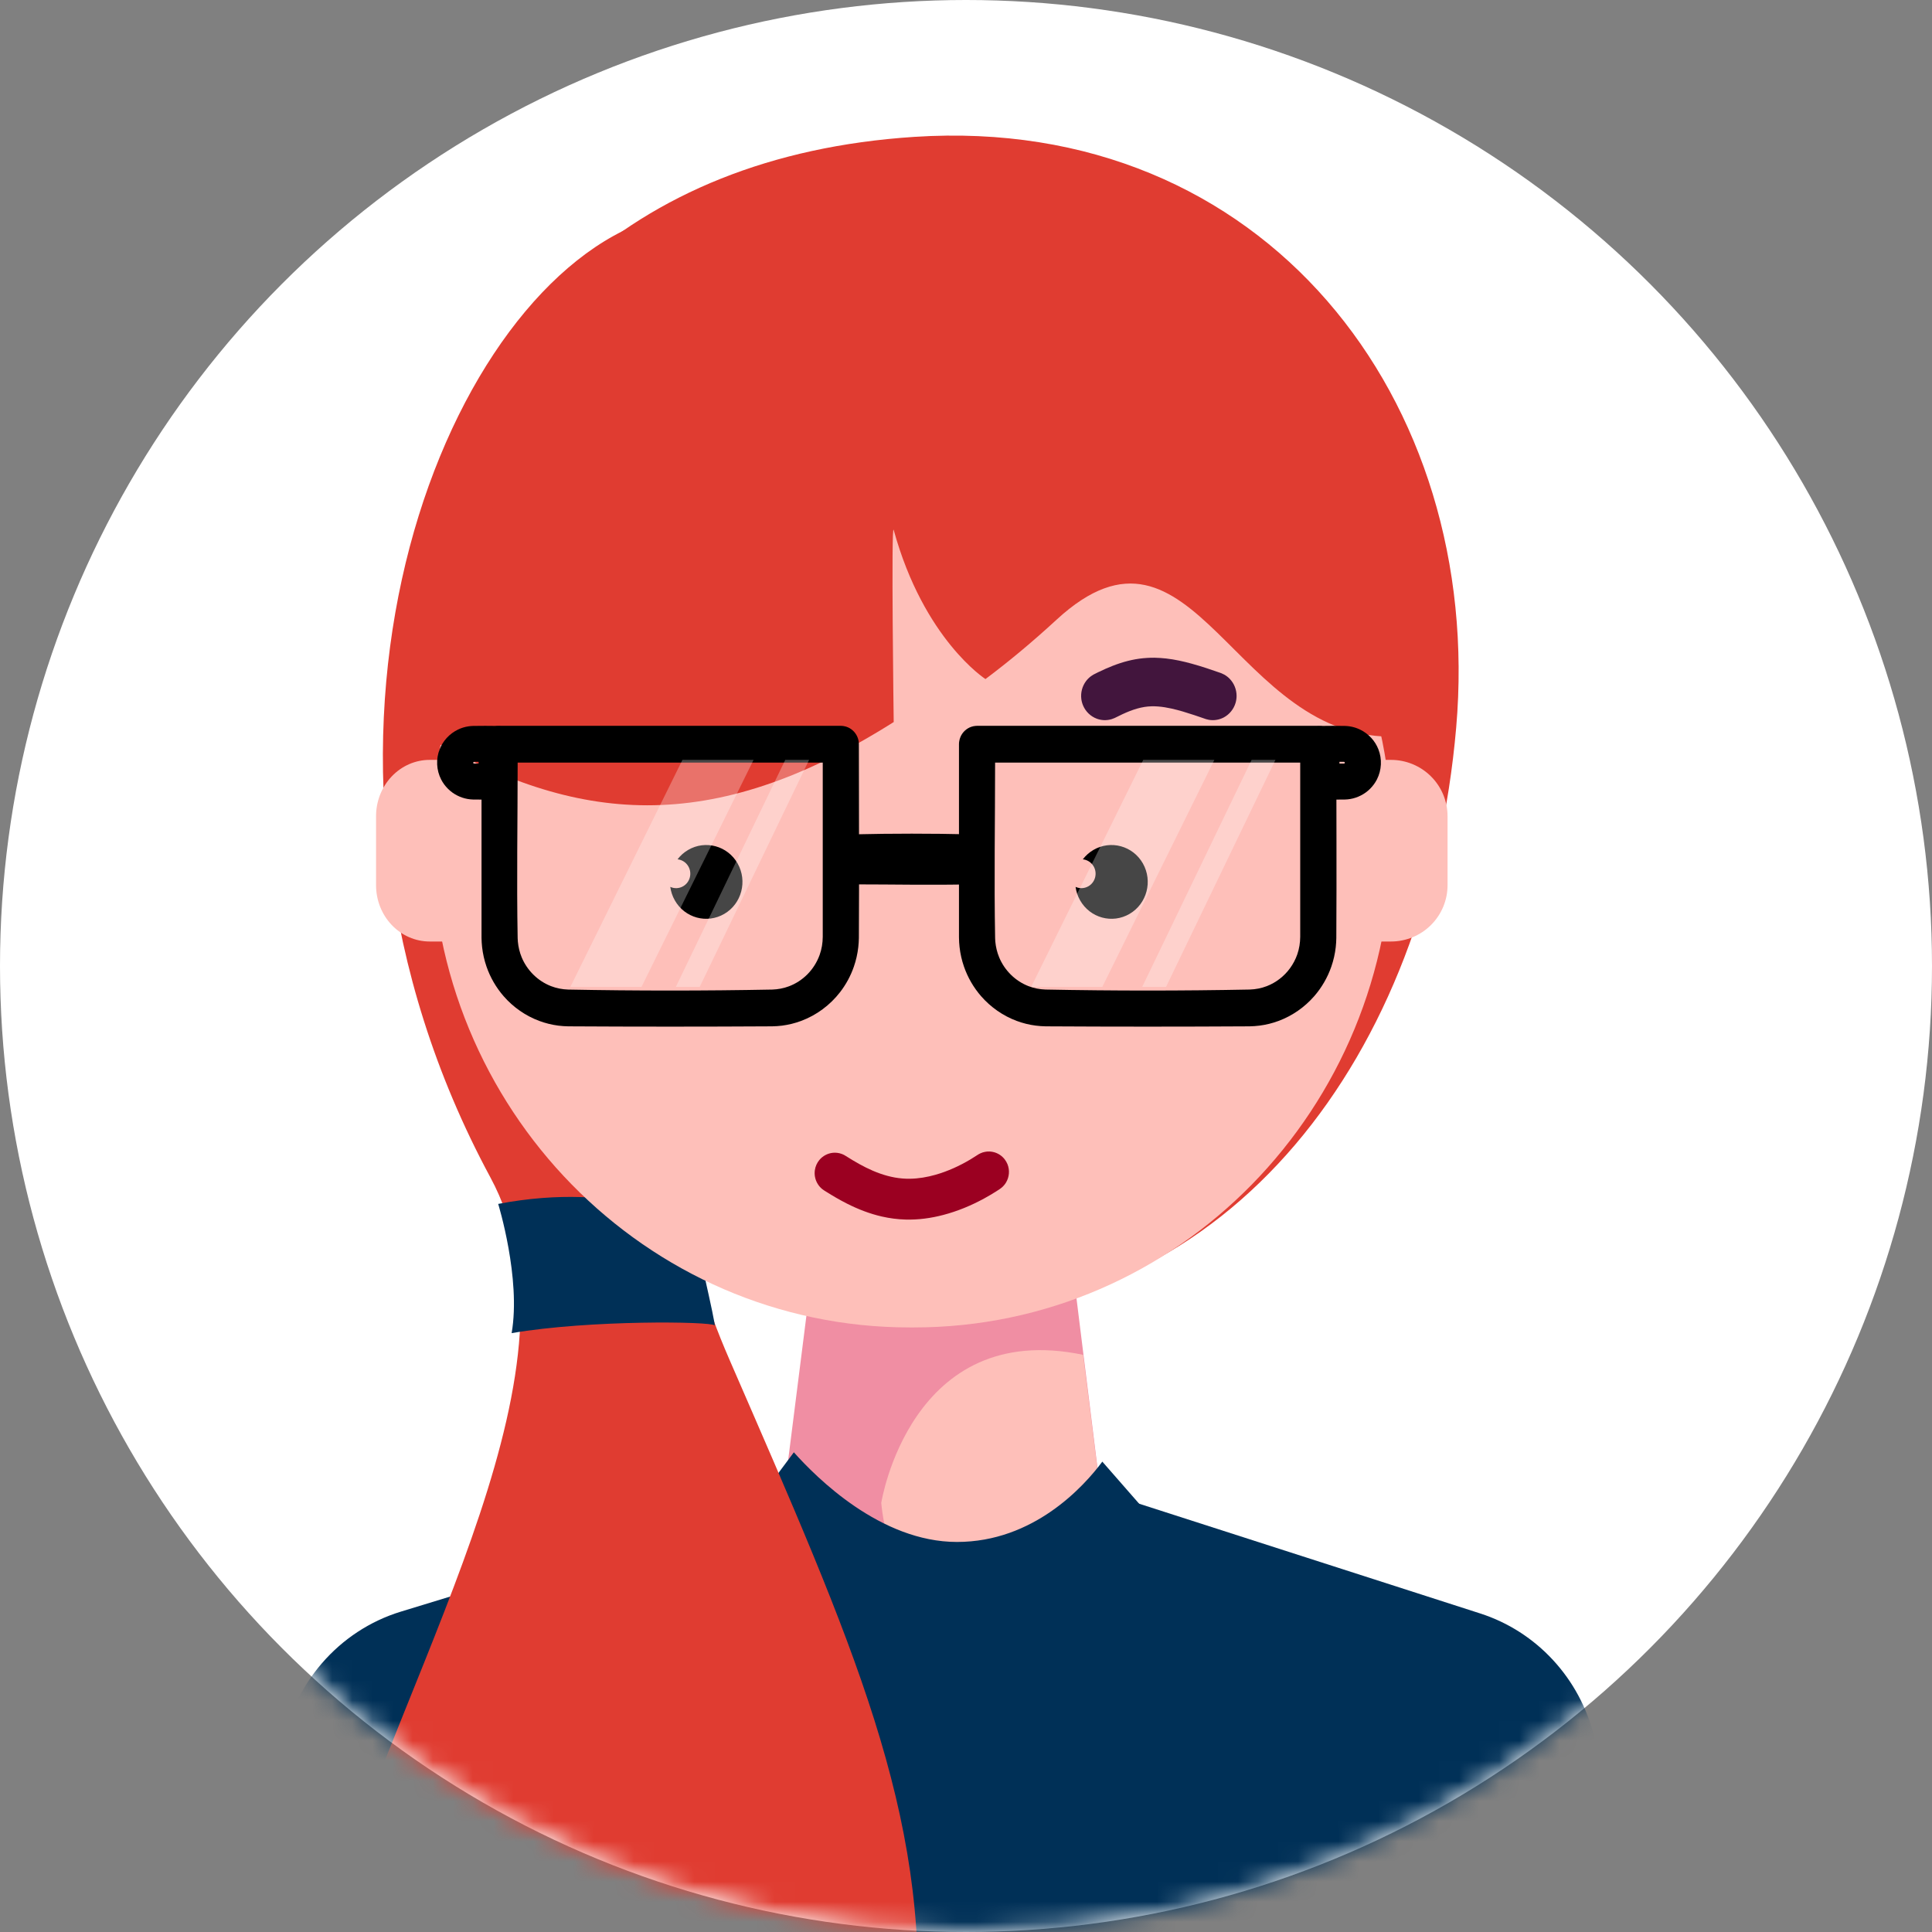 <svg width="100%" height="100%" viewBox="0 0 96 96" version="1.1" xmlns="http://www.w3.org/2000/svg" xmlns:xlink="http://www.w3.org/1999/xlink">
            <rect x="0" y="0" width="96" height="96" fill="#808080" stroke="none"/>
            <title>Kari original</title>
            <defs>
                <circle id="path-1" cx="48" cy="48" r="48"/>
                <circle id="path-3" cx="48" cy="48" r="48"/>
            </defs>
            <g id="Page-1" stroke="none" stroke-width="1" fill="none" fill-rule="evenodd">
                <g id="Flekkefjord-Kari-row-Copy" transform="translate(-450, -245)">
                    <g id="Group-2" transform="translate(314, 245)">
                        <g id="Kari-original" transform="translate(136, 0)">
                            <mask id="mask-2" fill="white">
                                <use xlink:href="#path-1"/>
                            </mask>
                            <g id="Mask"/>
                            <mask id="mask-4" fill="white">
                                <use xlink:href="#path-3"/>
                            </mask>
                            <use id="background" fill="#FFFFFF" xlink:href="#path-3"/>
                            <g id="kari" mask="url(#mask-4)" fill-rule="nonzero">
                                <g transform="translate(11.789, 6.737)">
                                    <path d="M43.007,67.401 C43.007,67.401 54.998,71.259 61.763,73.435 C64.566,74.337 66.711,76.657 67.428,79.565 C68.798,85.117 70.897,93.628 70.897,93.628 L-1.13686838e-13,93.628 C-1.13686838e-13,93.628 1.299,85.732 2.21,80.19 C2.744,76.943 5.04,74.288 8.132,73.343 C15.304,71.152 27.583,67.401 27.583,67.401 L43.007,67.401 Z" id="skjorte" fill="#003057"/>
                                    <path d="M28.6,56.121 L27.311,66.313 C27.311,66.313 30.066,70.503 35.351,70.503 C40.635,70.503 42.759,66.313 42.759,66.313 L41.496,56.121 L28.6,56.121 Z" id="Fill-2" fill="#F08EA3"/>
                                    <path d="M32,67.942 C32,67.942 33.441,58.791 42.031,60.583 L42.759,66.386 C42.759,66.386 40.736,70.503 35.397,70.503 C33.458,70.503 32.366,69.938 32.498,70.059 C32.564,70.12 32.555,70.163 32.498,70.059 C32.119,69.357 32,67.942 32,67.942 Z" id="Fill-3" fill="#FEBFB9"/>
                                    <path d="M42.985,65.891 L44.966,68.156 C44.887,72.019 42.57,73.323 39.76,73.323 C37.947,73.323 36.405,72.617 35.498,70.7 C34.59,72.617 32.945,73.323 31.133,73.323 C28.312,73.323 25.655,71.911 25.655,68.113 L27.657,65.427 C28.768,66.672 31.959,69.882 35.763,69.882 C39.567,69.882 42.059,67.136 42.985,65.891 Z" id="skjorte-krage" fill="#003057"/>
                                    <path d="M26.653,7.158 C26.653,7.158 22.794,3.136 19.632,4.52 C9.633,8.898 1.446,31.129 12.581,51.773 C17.57,61.023 8.883,74.851 4.459,88.588 C-5.604,119.837 32.213,120.026 33.758,93.875 C34.381,83.337 30.621,75.002 24.475,60.863 C23.143,57.802 22.694,55.924 22.786,54.515 C22.994,51.351 30.212,49.007 34.818,46.576 C38.138,44.824 23.717,21.729 20.528,21.895 C17.34,22.06 26.653,7.158 26.653,7.158 Z" id="haar-flette" fill="#E03C31"/>
                                    <path d="M12.966,53.085 C12.966,53.085 14.107,56.787 13.634,59.505 C17.539,58.836 23.581,58.925 23.714,59.12 C23.848,59.316 22.61,54.038 22.61,54.038 C22.61,54.038 19.069,51.924 12.966,53.085 Z" id="spenne" fill="#003057"/>
                                    <path d="M33.639,0.064 C51.035,-1.071 61.979,13.139 60.568,29.419 C59.158,45.692 49.343,58.659 34.469,58.659 C19.595,58.659 8,45.762 8,29.419 C8,19.971 10.906,12.006 16.631,6.753 C20.81,2.919 26.491,0.529 33.639,0.064 Z" id="haar-hode" fill="#E03C31"/>
                                    <path d="M57.38,34.952 C57.38,21.723 46.88,10.999 33.929,10.999 C33.655,10.999 33.381,10.999 33.106,10.999 C20.155,10.999 9.655,21.723 9.655,34.952 C9.655,34.953 9.655,34.953 9.655,34.953 C9.655,48.357 20.293,59.223 33.415,59.223 C33.483,59.223 33.552,59.223 33.62,59.223 C46.742,59.223 57.38,48.357 57.38,34.953 C57.38,34.953 57.38,34.953 57.38,34.952 Z" id="Fill-8" fill="#FEBFB9"/>
                                    <path d="M21.878,35.962 C22.017,35.779 22.192,35.62 22.402,35.497 C23.262,34.991 24.365,35.292 24.863,36.168 C25.359,37.045 25.064,38.167 24.203,38.672 C23.342,39.178 22.239,38.878 21.742,38.001 C21.621,37.789 21.548,37.561 21.517,37.332 C21.717,37.423 21.955,37.419 22.159,37.299 C22.497,37.101 22.612,36.661 22.417,36.317 C22.3,36.11 22.096,35.985 21.878,35.962 Z" id="Fill-9" fill="#000000"/>
                                    <path d="M42.016,35.962 C42.156,35.779 42.331,35.62 42.54,35.497 C43.401,34.991 44.504,35.292 45.001,36.168 C45.497,37.045 45.202,38.167 44.341,38.672 C43.48,39.178 42.378,38.878 41.881,38.001 C41.76,37.789 41.686,37.561 41.656,37.332 C41.855,37.423 42.094,37.419 42.297,37.299 C42.635,37.101 42.751,36.661 42.556,36.317 C42.438,36.11 42.234,35.985 42.016,35.962 Z" id="Fill-10" fill="#000000"/>
                                    <path d="M37.371,50.48 C37.426,50.483 37.481,50.488 37.535,50.499 C37.662,50.524 37.784,50.574 37.892,50.645 C37.984,50.707 38.067,50.783 38.135,50.872 C38.191,50.945 38.238,51.027 38.273,51.113 C38.392,51.41 38.363,51.754 38.197,52.026 C38.139,52.122 38.065,52.207 37.98,52.278 C37.942,52.31 37.931,52.316 37.891,52.345 C37.788,52.412 37.788,52.412 37.685,52.479 C37.495,52.597 37.303,52.711 37.107,52.818 C36.467,53.166 35.789,53.448 35.085,53.632 C34.472,53.794 33.838,53.88 33.204,53.862 C32.809,53.851 32.414,53.799 32.028,53.711 C31.423,53.573 30.841,53.346 30.287,53.065 C29.933,52.886 29.591,52.685 29.255,52.474 L29.16,52.414 C29.12,52.387 29.109,52.381 29.07,52.35 C28.983,52.28 28.908,52.196 28.849,52.102 C28.779,51.992 28.731,51.869 28.707,51.74 C28.687,51.63 28.685,51.517 28.701,51.406 C28.714,51.314 28.74,51.224 28.778,51.138 C28.816,51.054 28.865,50.974 28.924,50.903 C29.092,50.701 29.334,50.572 29.592,50.545 C29.739,50.53 29.889,50.548 30.028,50.598 C30.081,50.616 30.13,50.641 30.179,50.667 C30.315,50.748 30.448,50.834 30.584,50.916 C30.796,51.043 31.011,51.164 31.233,51.274 C31.69,51.502 32.173,51.683 32.677,51.773 C32.924,51.817 33.175,51.838 33.426,51.834 C33.856,51.828 34.283,51.754 34.695,51.637 C35.308,51.463 35.894,51.194 36.441,50.868 C36.561,50.796 36.678,50.721 36.794,50.645 L36.841,50.615 C36.906,50.58 36.972,50.548 37.043,50.526 C37.114,50.504 37.186,50.492 37.26,50.483 C37.315,50.48 37.315,50.48 37.371,50.48 Z" id="Fill-11" fill="#9B0021"/>
                                    <path d="M45.58,25.945 C45.772,25.95 45.963,25.961 46.154,25.983 C46.586,26.032 47.012,26.126 47.431,26.242 C47.914,26.375 48.388,26.535 48.86,26.701 L48.907,26.719 C48.953,26.739 48.999,26.759 49.043,26.784 C49.145,26.841 49.24,26.914 49.321,27 C49.426,27.11 49.51,27.241 49.567,27.383 C49.624,27.525 49.655,27.678 49.656,27.832 C49.657,27.951 49.64,28.071 49.607,28.185 C49.516,28.498 49.3,28.764 49.016,28.914 C48.912,28.968 48.8,29.007 48.685,29.028 C48.553,29.053 48.418,29.054 48.286,29.032 C48.237,29.023 48.188,29.011 48.14,28.997 C48.049,28.967 47.959,28.935 47.869,28.904 C47.764,28.867 47.659,28.832 47.554,28.797 C47.182,28.674 46.808,28.557 46.425,28.472 C45.985,28.374 45.533,28.32 45.085,28.39 C44.574,28.47 44.095,28.69 43.635,28.922 L43.589,28.944 C43.543,28.964 43.496,28.982 43.448,28.997 C43.32,29.036 43.186,29.053 43.052,29.046 C42.936,29.04 42.82,29.016 42.71,28.975 C42.41,28.864 42.162,28.628 42.033,28.33 C41.985,28.221 41.954,28.104 41.94,27.986 C41.922,27.833 41.933,27.677 41.972,27.529 C42.011,27.38 42.078,27.24 42.168,27.117 C42.238,27.021 42.322,26.937 42.417,26.866 C42.457,26.836 42.5,26.81 42.543,26.784 C42.62,26.744 42.698,26.706 42.775,26.667 C43.253,26.436 43.745,26.231 44.26,26.102 C44.507,26.04 44.757,25.995 45.01,25.97 C45.136,25.958 45.263,25.951 45.39,25.946 C45.485,25.945 45.485,25.945 45.58,25.945 Z" id="Fill-13" fill="#42153D"/>
                                    <path d="M56.276,40.046 C56.276,40.046 56.732,40.046 57.331,40.046 C58.075,40.046 58.79,39.751 59.316,39.226 C59.843,38.702 60.139,37.99 60.139,37.248 C60.139,36.158 60.139,34.91 60.139,33.819 C60.139,33.077 59.843,32.366 59.316,31.841 C58.79,31.317 58.075,31.021 57.331,31.021 C56.732,31.021 56.276,31.021 56.276,31.021 L56.276,40.046 Z" id="Fill-14" fill="#FEBFB9"/>
                                    <path d="M10.483,31.021 C10.483,31.021 10.088,31.021 9.561,31.021 C8.854,31.021 8.176,31.316 7.677,31.841 C7.177,32.366 6.897,33.077 6.897,33.819 C6.897,34.909 6.897,36.157 6.897,37.248 C6.897,37.99 7.177,38.702 7.677,39.226 C8.176,39.751 8.854,40.046 9.561,40.046 C10.088,40.046 10.483,40.046 10.483,40.046 L10.483,31.021 Z" id="Fill-15" fill="#FEBFB9"/>
                                    <path d="M32.619,29.141 C23.492,34.909 16.815,34.164 9.379,29.86 C9.379,25.946 12.628,7.332 32.619,7.332 C43.011,7.332 57.656,8.519 57.656,29.86 C49.498,30.193 47.587,17.718 40.708,24.058 C39.528,25.145 38.351,26.126 37.178,27.005 C37.178,27.005 34.117,25.037 32.619,19.599 C32.484,19.11 32.619,29.141 32.619,29.141 Z" id="haar-panne" fill="#E03C31"/>
                                    <path d="M35.173,74.734 C36.01,74.734 36.69,75.429 36.69,76.285 C36.69,77.141 36.01,77.836 35.173,77.836 C34.335,77.836 33.656,77.141 33.656,76.285 C33.656,75.429 34.335,74.734 35.173,74.734 Z" id="knapp1" fill="#003057"/>
                                    <path d="M35.173,82.348 C36.01,82.348 36.69,83.043 36.69,83.899 C36.69,84.755 36.01,85.45 35.173,85.45 C34.335,85.45 33.656,84.755 33.656,83.899 C33.656,83.043 34.335,82.348 35.173,82.348 Z" id="knapp2" fill="#003057"/>
                                    <path d="M55.038,29.334 C55.116,29.337 55.193,29.342 55.27,29.354 C55.449,29.381 55.625,29.435 55.789,29.514 C56.001,29.616 56.193,29.758 56.351,29.932 C56.501,30.095 56.62,30.286 56.701,30.491 C56.893,30.976 56.866,31.532 56.628,31.996 C56.54,32.166 56.426,32.321 56.291,32.456 C56.156,32.591 55.999,32.705 55.828,32.791 C55.667,32.873 55.494,32.932 55.316,32.963 C55.224,32.98 55.132,32.988 55.038,32.991 C54.64,32.996 54.241,32.997 53.843,32.991 C53.743,32.987 53.646,32.969 53.552,32.934 C53.314,32.844 53.122,32.653 53.031,32.415 C52.995,32.322 52.977,32.225 52.973,32.126 C52.964,31.484 52.964,30.841 52.973,30.199 C52.977,30.099 52.995,30.002 53.031,29.909 C53.122,29.672 53.314,29.481 53.552,29.391 C53.646,29.356 53.743,29.338 53.843,29.334 C54.241,29.327 54.64,29.328 55.038,29.334 Z M54.985,31.206 C54.994,31.206 55.002,31.206 55.011,31.201 C55.018,31.198 55.024,31.192 55.028,31.185 C55.033,31.179 55.034,31.172 55.034,31.164 C55.034,31.157 55.034,31.149 55.029,31.142 C55.025,31.135 55.019,31.129 55.012,31.124 C55.006,31.121 55.001,31.119 54.994,31.119 C54.991,31.119 54.988,31.119 54.985,31.119 L54.767,31.119 L54.767,31.206 C54.84,31.206 54.913,31.206 54.985,31.206 Z" id="Fill-19" fill="#000000"/>
                                    <path d="M53.789,29.333 C53.814,29.336 53.838,29.338 53.863,29.342 C53.936,29.354 54.007,29.376 54.076,29.406 C54.304,29.508 54.483,29.706 54.564,29.946 C54.588,30.017 54.603,30.092 54.609,30.167 C54.611,30.192 54.611,30.218 54.612,30.243 C54.612,33.452 54.632,36.661 54.612,39.871 C54.609,40.022 54.601,40.172 54.584,40.323 C54.547,40.653 54.474,40.978 54.365,41.292 C54.178,41.833 53.886,42.335 53.513,42.764 C53.034,43.313 52.422,43.739 51.745,43.991 C51.44,44.105 51.121,44.184 50.799,44.225 C50.633,44.247 50.467,44.257 50.299,44.261 C46.925,44.281 43.55,44.281 40.175,44.261 C40.008,44.257 39.842,44.247 39.676,44.225 C39.353,44.184 39.035,44.105 38.729,43.991 C38.052,43.739 37.441,43.313 36.962,42.764 C36.589,42.335 36.297,41.833 36.11,41.292 C36.001,40.978 35.928,40.653 35.891,40.323 C35.874,40.172 35.865,40.022 35.863,39.871 L35.862,39.816 L35.862,30.243 L35.865,30.167 C35.869,30.142 35.871,30.117 35.875,30.093 C35.887,30.018 35.908,29.945 35.938,29.876 C36.038,29.644 36.233,29.461 36.469,29.379 C36.538,29.354 36.612,29.339 36.685,29.333 C36.71,29.33 36.735,29.33 36.76,29.329 L53.715,29.329 C53.74,29.33 53.764,29.331 53.789,29.333 Z M37.657,31.156 C37.657,34.064 37.604,36.974 37.658,39.882 C37.66,39.938 37.663,39.993 37.667,40.049 C37.693,40.319 37.755,40.583 37.859,40.833 C38.13,41.487 38.665,42.012 39.317,42.264 C39.588,42.369 39.874,42.423 40.165,42.433 C43.546,42.499 46.929,42.499 50.31,42.433 C50.6,42.423 50.887,42.369 51.158,42.264 C51.613,42.088 52.015,41.778 52.306,41.381 C52.462,41.169 52.586,40.934 52.673,40.684 C52.77,40.403 52.816,40.108 52.818,39.811 L52.818,31.156 C47.764,31.156 42.711,31.156 37.657,31.156 Z" id="Fill-20" fill="#000000"/>
                                    <path d="M36.401,34.721 C36.452,34.725 36.503,34.73 36.553,34.739 C36.687,34.764 36.816,34.814 36.934,34.886 C37.037,34.95 37.131,35.03 37.211,35.123 C37.28,35.203 37.339,35.293 37.386,35.389 C37.536,35.696 37.559,36.064 37.448,36.389 C37.401,36.525 37.332,36.652 37.245,36.763 C37.146,36.888 37.025,36.991 36.889,37.066 C36.784,37.125 36.67,37.166 36.553,37.188 C36.503,37.197 36.452,37.202 36.401,37.206 C34.496,37.25 32.591,37.207 30.686,37.207 C30.635,37.206 30.584,37.203 30.533,37.196 C30.398,37.177 30.267,37.133 30.146,37.066 C30.056,37.017 29.972,36.954 29.896,36.88 C29.644,36.634 29.504,36.274 29.519,35.909 C29.524,35.782 29.547,35.657 29.588,35.538 C29.634,35.402 29.703,35.275 29.791,35.164 C29.889,35.039 30.011,34.936 30.146,34.86 C30.252,34.802 30.366,34.76 30.483,34.739 C30.533,34.73 30.584,34.725 30.635,34.721 C32.556,34.676 34.479,34.676 36.401,34.721 Z" id="Fill-21" fill="#000000"/>
                                    <path d="M30.065,29.333 C30.089,29.336 30.114,29.338 30.138,29.342 C30.211,29.354 30.283,29.376 30.351,29.406 C30.579,29.508 30.758,29.706 30.839,29.946 C30.864,30.017 30.879,30.092 30.885,30.167 C30.887,30.192 30.887,30.218 30.888,30.243 C30.888,33.452 30.908,36.662 30.888,39.871 C30.885,40.022 30.876,40.173 30.859,40.323 C30.822,40.653 30.749,40.979 30.64,41.292 C30.483,41.749 30.25,42.179 29.956,42.56 C29.456,43.207 28.781,43.708 28.021,43.991 C27.716,44.105 27.397,44.184 27.075,44.226 C26.908,44.247 26.742,44.258 26.575,44.261 C23.2,44.281 19.825,44.281 16.451,44.261 C16.284,44.258 16.117,44.247 15.952,44.226 C15.629,44.184 15.31,44.105 15.005,43.991 C14.328,43.739 13.716,43.314 13.238,42.765 C12.864,42.335 12.572,41.833 12.385,41.292 C12.277,40.979 12.203,40.653 12.166,40.323 C12.149,40.173 12.141,40.022 12.138,39.871 L12.138,39.817 L12.138,30.243 L12.141,30.167 C12.144,30.142 12.146,30.117 12.15,30.093 C12.162,30.018 12.184,29.945 12.213,29.876 C12.313,29.644 12.508,29.461 12.744,29.379 C12.814,29.354 12.887,29.339 12.961,29.333 C12.986,29.33 13.01,29.33 13.035,29.329 L29.991,29.329 C30.015,29.33 30.04,29.331 30.065,29.333 Z M13.933,31.156 C13.933,34.065 13.879,36.974 13.933,39.882 C13.935,39.938 13.938,39.994 13.943,40.05 C13.968,40.319 14.031,40.584 14.134,40.834 C14.406,41.487 14.94,42.012 15.592,42.264 C15.864,42.369 16.15,42.424 16.44,42.434 C19.821,42.499 23.205,42.499 26.586,42.434 C26.865,42.424 27.141,42.374 27.404,42.275 C27.745,42.149 28.058,41.947 28.318,41.689 C28.592,41.416 28.805,41.081 28.937,40.715 C29.042,40.425 29.091,40.12 29.093,39.811 L29.093,31.156 C24.04,31.156 18.986,31.156 13.933,31.156 Z" id="Fill-22" fill="#000000"/>
                                    <path d="M12.916,29.334 C13.016,29.338 13.113,29.356 13.207,29.391 C13.446,29.481 13.638,29.672 13.728,29.909 C13.763,30.002 13.781,30.099 13.786,30.199 C13.796,30.841 13.796,31.484 13.786,32.126 C13.781,32.225 13.763,32.322 13.728,32.415 C13.638,32.653 13.446,32.844 13.207,32.934 C13.113,32.969 13.016,32.987 12.916,32.991 C12.518,32.997 12.119,32.996 11.721,32.991 C11.627,32.988 11.535,32.98 11.444,32.963 C11.266,32.932 11.092,32.873 10.931,32.791 C10.761,32.705 10.604,32.591 10.469,32.456 C10.333,32.321 10.219,32.166 10.132,31.996 C9.893,31.532 9.866,30.975 10.058,30.491 C10.14,30.286 10.259,30.095 10.408,29.932 C10.567,29.758 10.758,29.616 10.971,29.514 C11.134,29.435 11.31,29.381 11.489,29.354 C11.566,29.342 11.643,29.337 11.721,29.334 C12.119,29.328 12.518,29.327 12.916,29.334 Z M11.992,31.119 C11.919,31.119 11.846,31.119 11.774,31.119 C11.767,31.119 11.76,31.119 11.754,31.121 C11.746,31.123 11.74,31.129 11.735,31.135 C11.73,31.141 11.726,31.147 11.725,31.155 C11.724,31.164 11.725,31.172 11.728,31.181 C11.732,31.188 11.737,31.194 11.743,31.198 C11.75,31.203 11.756,31.205 11.764,31.206 C11.767,31.206 11.771,31.206 11.774,31.206 L11.992,31.206 C11.992,31.177 11.992,31.148 11.992,31.119 Z" id="Fill-23" fill="#000000"/>
                                    <polygon id="Fill-24" fill-opacity="0.277" fill="#FFFFFF" points="25.655 31.021 22.12 31.021 16.552 42.302 20.087 42.302"/>
                                    <polygon id="Fill-25" fill-opacity="0.277" fill="#FFFFFF" points="48.552 31.021 45.017 31.021 39.449 42.302 42.984 42.302"/>
                                    <polygon id="Fill-26" fill-opacity="0.277" fill="#FFFFFF" points="28.414 31.021 27.229 31.021 21.793 42.302 22.979 42.302"/>
                                    <polygon id="Fill-27" fill-opacity="0.277" fill="#FFFFFF" points="51.587 31.021 50.402 31.021 44.966 42.302 46.151 42.302"/>
                                </g>
                            </g>
                        </g>
                    </g>
                </g>
            </g>
        </svg>